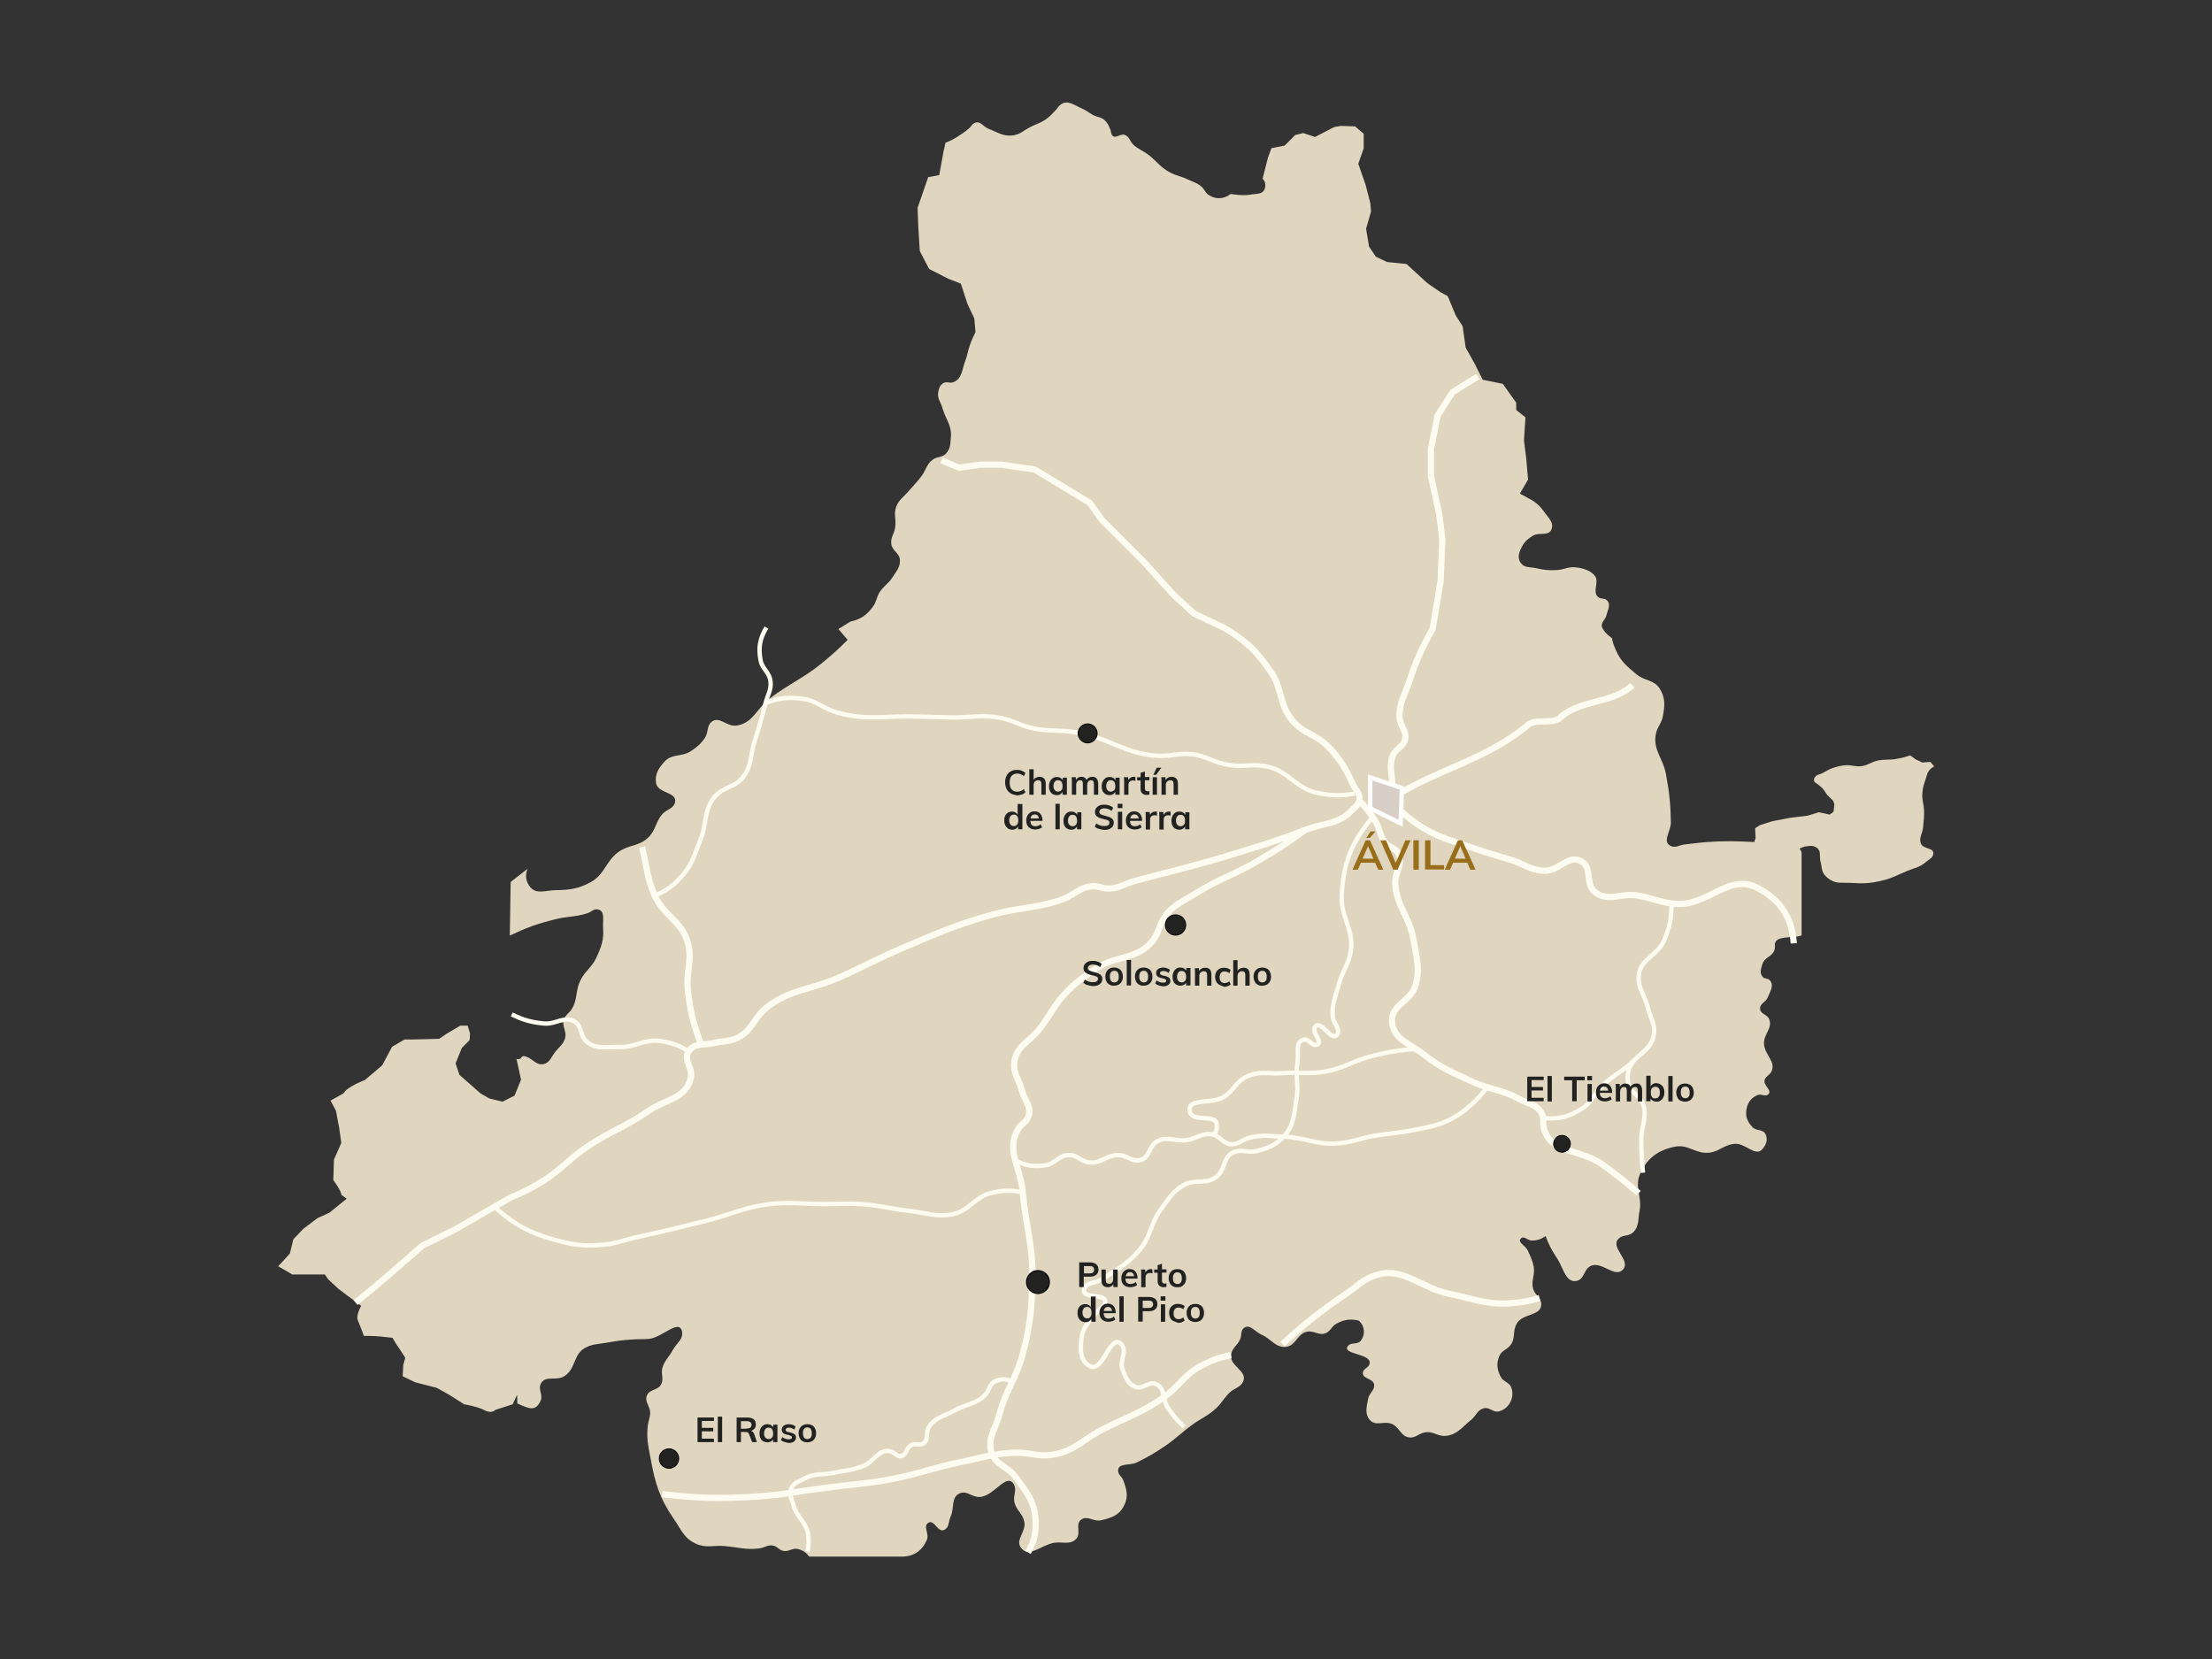 <?xml version="1.0" encoding="utf-8"?>
<!-- Generator: Adobe Illustrator 26.0.1, SVG Export Plug-In . SVG Version: 6.00 Build 0)  -->
<svg version="1.1" id="Capa_1" xmlns="http://www.w3.org/2000/svg" xmlns:xlink="http://www.w3.org/1999/xlink" x="0px" y="0px"
	 viewBox="0 0 1024 768" style="enable-background:new 0 0 1024 768;" xml:space="preserve">
<rect x="0" y="0" width="1024" height="768" fill="#333333" stroke="none"/>
<style type="text/css">
	.st0{fill:#E0D6BF;}
	.st1{fill:none;stroke:#FEFBF0;stroke-width:2.888;stroke-miterlimit:3.864;}
	.st2{fill:none;stroke:#FEFBF0;stroke-width:2.022;stroke-miterlimit:3.864;}
	.st3{fill:#D6CEC7;}
	.st4{fill:none;stroke:#FFFFFF;stroke-width:2.022;stroke-miterlimit:3.864;}
	.st5{fill:#CBB286;}
	.st6{fill:#222221;}
	.st7{fill:#222221;stroke:#010200;stroke-width:0.448;stroke-miterlimit:3.864;}
	.st8{fill:#222221;stroke:#010200;stroke-width:0.418;stroke-miterlimit:3.864;}
	.st9{fill:#222221;stroke:#010200;stroke-width:0.511;stroke-miterlimit:3.864;}
	.st10{fill:#222221;stroke:#010200;stroke-width:0.426;stroke-miterlimit:3.864;}
	.st11{fill:#222221;stroke:#010200;stroke-width:0.377;stroke-miterlimit:3.864;}
	.st12{fill:#996E1A;}
</style>
<path class="st0" d="M746.2,295.4c0.3,1.8,0.9,3.4,1.8,5.5c2.3,5.3,5.1,7.5,9.5,11.2c3.8,3.2,8.3,2.5,10.9,6.8
	c2.6,4.2,2.3,7.8,1.4,12.6c-0.6,3.5-2.7,5-3.3,8.5c-1.3,7.3,3.4,11,4.7,18.3c1.6,8.5,2.1,13.5,2.3,22.2c0.1,4.3-4.1,8.9-0.3,11
	c2.3,1.3,4.1-0.3,6.8-0.6c4.1-0.4,6.3-0.8,10.4-1.1c8.4-0.6,13.2-0.4,21.7,0l0.6-1.9l-0.2-4.5l2.2-1.4l5.6-1.8l8.3-1.6l8.2-1
	l5.2-1.6l5,1.1l1.8-1.3l0.4-3.5l-0.6-1.6l-2.8-2.8l-2-2.9l-2.1-1.8l-1.8-1.3l-0.2-1.1c0.2-0.6,0.4-1,0.8-1.4
	c0.8-0.9,1.7-0.8,2.7-1.3c2.2-1,3.3-2,5.6-2.7c1.9-0.6,3-0.9,5-1.1c3.3-0.4,5.2,0.9,8.4,0.3c2.7-0.5,3.9-1.7,6.6-2.4
	c3.7-0.9,6-0.2,9.7-1c2.3-0.4,3.6-0.8,5.8-1.5l2.5,1.8l3.1,1.5l3.7-0.3l1.8,2.1c-0.9,0.5-1.4,0.8-2,1.5c-1.4,1.5-1.4,2.9-2.1,4.8
	c-0.8,2.5-1.3,3.9-1.4,6.5c-0.2,3,0.7,4.6,0.8,7.6c0.1,3.2-0.2,5-0.5,8.1c-0.3,2.8-1.9,4.5-1,7.1c1,2.8,6.1,1.9,5.8,4.8
	c-0.2,2-2,2.6-3.5,3.9c-2.9,2.5-5.4,2.7-8.9,4.2c-4.3,1.8-6.6,3.2-11.1,4.3c-5.7,1.4-9.2,1.5-15,1.1c-3.6-0.2-6.2,0.5-9.2-1.4
	c-1.2-0.8-1.9-1.3-2.8-2.5c-1.4-1.9-1.1-3.6-1.7-5.9c-0.7-2.5,0.4-4.9-1.7-6.4c-1.1-0.8-2-1-3.4-0.9l-2.4,0.3l-2.2,0.9l0.9,1.7v0.6
	l0,37.9c-2.9,1.4-10,0.1-11.9,2.8c-0.9,1.3-0.1,2.6-0.7,4.1c-1.1,3.1-4.6,3.2-5.5,6.3c-0.7,2.2-1.4,4.1,0,5.9
	c0.9,1.2,2.4,0.6,3.4,1.7c2.1,2.3,0.2,5.1-1,8c-0.9,2.3-3.7,2.7-3.5,5.2c0.1,2.5,3.3,2.5,4.2,4.8c1.7,4.1-2.4,6.7-2.4,11.1
	c0,5.3,5.8,8.4,3.4,13.2c-0.8,1.7-2.5,2-3.1,3.8c-0.8,2.6,3.7,4.8,1.7,6.7c-1.4,1.3-3.1-0.4-4.9,0.3c-3,1.2-4.6,3.4-5.2,6.6
	c-0.6,3.3,0.4,5.8,2.8,8.3c1.8,1.9,4.8,0.8,6,3.2c1.2,2.5,0.4,4.8-1.4,6.9c-3.2,3.9-7.8-2.8-12.9-2.4c-4.9,0.4-7,3.6-11.8,4.1
	c-6.1,0.7-9.5-3.9-15.6-2.8c-7.9,1.5-13,5.2-16.3,12.5c-2.8,6.2,1,10.7-0.3,17.3c-0.8,4-0.1,7.2-3.1,10c-2.1,1.9-4.7,0.8-6.7,2.9
	c-3.8,4.1,5.8,9.9,2.2,14.1c-3.9,4.5-10-4.3-15.3-1.4c-3,1.7-2.6,5.8-6,6.7c-5.3,1.3-6.3-5.9-9.3-10.4c-2.5-3.8-3.7-6.1-5.3-10.3
	c-2.1,1.5-3.7,2-6.2,2.1c-2.1,0.1-3.7-2.4-5.2-1c-1.8,1.7,2,3.3,3.1,5.5c1.3,2.8,2.2,4.5,2.8,7.6c0.7,3.9-1.3,6.3-0.3,10.1
	c0.8,3.1,3.7,4.1,3.8,7.2c0.1,5.7-8.6,4.1-11.4,9.1c-1.9,3.3-0.5,6.2-2.5,9.4c-1.6,2.6-4.3,2.7-5.5,5.5c-1.5,3.5-1.1,6.4,0.7,9.8
	c1.3,2.3,3.9,2.3,4.8,4.8c1.8,4.6-1.1,10.1-5.9,11.1c-2.6,0.5-4-2-6.6-1.5c-3.2,0.6-3.7,3.6-6.3,5.6c-4.1,3.3-6.2,6.6-11.4,7.2
	c-3.6,0.4-5.5-2-9.1-1.7c-3.3,0.2-4.8,2.9-8,2.4c-3.9-0.5-4.3-4.6-7.9-6.2c-3.7-1.6-7.4,1.2-10.1-1.7c-2.6-2.8-1.7-6-1-9.8
	c0.5-2.9,3.3-4.1,2.8-6.9c-0.6-2.8-5.4-2.4-5.2-5.3c0.2-2,2.6-2.2,3.1-4.1c1.4-4.9-13.1-4.3-10-8.3c1.5-1.9,4.3-0.5,5.9-2.4
	c2.3-2.9,1.9-7.1-1-9.4c-3.9-0.8-6.6-0.5-10.1,1.4c-2.4,1.2-2.7,3.5-5.2,4.5c-3.1,1.2-5.3-1.4-8.6-0.7c-4.6,1-5.1,6.6-9.8,7
	c-4.8,0.4-6.7-3.7-11.1-5.6c-3.2-1.4-5.6-5.3-8.3-3.1c-1.6,1.3-0.9,3.2-1.7,5.2c-1.3,2.9-3.6,3.9-4.2,7c-1,5.3,7.8,7.6,5.6,12.5
	c-1.3,2.9-4,3-6.3,5.2c-2.7,2.6-3.5,4.7-6.2,7.2c-3.8,3.6-6.9,4.6-11.1,7.7c-5,3.6-7.3,6.2-12.4,9.7c-4.9,3.3-7.9,5.1-13.2,7.7
	c-3.3,1.6-8.7,0.1-8.7,3.8c0,2,1.7,2.6,2.4,4.5c1.6,4.3,2.5,7.7,0.3,11.8c-2.2,4.4-5.9,5.6-10.7,6.7c-3.5,0.7-6.2-2.4-9.1-0.3
	c-2.9,2.1,0.2,6.4-2.4,9c-2.9,2.8-6.2,1.1-10.1,1.7c-6,1-11.6,7.2-15.3,2.4c-2.9-3.8,2.4-7.4,1.5-12.1c-0.8-3.9-3.7-5.2-4.6-9.1
	c-0.7-3.1,1.3-5.5-0.3-8.3c-3.4-5.7-9.3,5.9-16,5.9c-3.6,0-5.7-3.1-9-1.7c-4.1,1.8-2.4,6.6-4.2,10.7c-1.1,2.5-0.6,5.2-3.1,6.3
	c-2.9,1.2-4.5-5-7.2-3.4c-2.7,1.6,0.5,5.1-0.7,7.9c-2.1,4.9-5.8,7.6-11.1,7.8h-43.4c-1.4-1.9-2.8-2.9-5.2-3.5
	c-2.6-0.7-4.3,1.5-7,0.8c-1.9-0.5-2.5-2-4.5-2.4c-2.5-0.5-3.9,1-6.4,1.3c-6.3,0.8-10-0.6-16.3-1.1c-5.1-0.4-8.4,1.1-13.1-1.1
	c-5.5-2.5-6.8-6.6-10.2-11.5c-6.6-9.6-8.6-16.4-10.7-27.8c-1.1-6-2-9.5-1.3-15.5c0.3-2.2,1-3.4,1.1-5.6c0.1-3.2-2.6-5-1.6-8
	c1.1-3.2,5.2-2.4,6.7-5.4c1.3-2.6-0.2-4.6,0.5-7.4c1-3.6,3-5,4.8-8.3c1.8-3.4,5.1-5.1,4.3-8.8c-1.3-5.9-9.2,2.9-15.2,3.5
	c-3.1,0.3-4.9,0-8,0.3c-4.6,0.3-7.3,0.7-11.8,1.5c-3.9,0.7-6.4,0.5-9.9,2.4c-5.5,3.1-4.2,9.8-9.6,13.1c-3.7,2.3-8.5-0.5-10.7,3.2
	c-1.7,2.8,1.1,5.4-0.3,8.3c-2.4,5.1-5.5,3.4-10.7,1.1l-0.1-4l-2.1,4.4l-8,2.6c0,0-1.7,1.9-4.9,0.2c-3.2-1.8-9.5-2.8-9.5-2.8
	l-5.8-3.7c-2-1.3-7.1-4-7.1-4l-9.8-2.5l-5.8-2.8l0.3-5.2l0.9-3.4l-3.4-5.2c-0.5-0.5-2.5-4-2.5-4c-0.5,0-5.5-0.6-5.5-0.6
	c-3.3-0.3-7.8-0.3-7.8-0.3c0-0.5-2.7-7.1-2.7-7.1c-1.1-2.2,1.5-6.8,1.5-6.8l-5.8-4.3l-4.9-3.7l-4.6-4.3l-1.5-2.2h-15.1
	c-1.7-1.1-6.5-3.8-6.5-3.8l5.4-5.9l1.6-6.6l4.7-4.9l6.5-4.9l5.5-2.5l8-6.5l-2.5-1.8c0.1-1.7-3.7-6.8-3.7-6.8l0.3-9.5l3.4-7.7l-1-7.1
	l-1.5-7.9l-2.5-4.6l6.1-3.4c1.6-3.1,9.8-6.1,9.8-6.1l8-6.8l4.6-8.6l5.8-3.4c2.1,0.1,16-0.3,16-0.3l3.5-2.4l6.3-3.7h3.4l1.1,3.7
	l-0.2,3l-3.6,3.6l-2.9,7.2l1.8,5.3l9.8,8.6l4,2.3l6.1,1.5l5.6-2.8l3-7.4l-2.1-9.6c3,0.7,1.5-2.1,4.4-1.1c3.2,1.1,4.8,4.2,8.1,3.5
	c3.1-0.7,3.6-3.5,5.7-6c1.8-2.1,3.3-3.1,4.2-5.7c1.2-3.4-1.7-5.9-0.4-9.2c0.9-2.1,2.4-2.7,3.6-4.6c2.8-4.6,1.6-8.3,3.9-13.1
	c2.2-4.6,5.4-6.1,7.5-10.7c2.2-4.9,3.5-8.1,3.1-13.5c-0.3-3.6,1.1-8.1-2.4-8.8c-2-0.4-3,1.2-5,1.8c-5.6,1.8-9.2,1.3-14.9,2.8
	c-8.4,2.1-13.1,3.8-20.9,7.5l0.4-24.8l7.8-6.1c-1.2,3.1-0.8,5.9,1.3,8.5c2.9,3.4,6.9,1.5,11.4,1.4c6.7-0.1,10.9-0.6,16.7-3.8
	c6.4-3.6,6.8-9.6,12.7-13.9c4.9-3.5,9.5-2.5,13.8-6.7c3.5-3.4,3.3-7,6.4-10.7c2.1-2.4,5.2-2.5,6-5.6c1.1-4.8-8.1-4.1-8.8-8.9
	c-0.6-4.1,1.1-6.8,3.9-9.9c3.5-3.9,8.1-2,12.4-5c2.8-1.9,4.4-3.2,6.3-6c1.8-2.6,0.7-5.6,3.2-7.5c3.6-2.7,6.9,2.4,11.4,1.8
	c7.8-1.1,9.3-8,15.6-12.7c9-6.8,15.3-9.1,24.1-16.3c4.9-4,7.9-6.8,11.8-10.7l-4.3-5l5.5-3.4c4.8-1.1,7.7-3,10.6-7.1
	c1.6-2.2,1.5-4.1,2.9-6.4c1.9-3.1,4.2-4,6.1-7.1c1.8-2.9,3.6-4.6,3.4-8c-0.2-3.3-3.6-4.1-4-7.4c-0.4-3.1,1.4-4.6,1.8-7.7
	c0.6-3.8-0.9-6.3,0.6-9.8c1.3-3.1,3.3-4.2,5.5-6.8c2.4-2.8,3.9-4.2,6.1-7.1c2.1-2.8,2.2-5.2,4.9-7.4c2.2-1.8,4.6-1,6.5-3.1
	c2.1-2.3,1.9-4.6,2.2-7.7c0.4-5.5-2.5-8.2-4-13.5c-0.7-2.6-2.3-4.1-1.9-6.8c0.3-2,0.7-3.6,2.5-4.6c1.5-0.8,2.7,0.2,4.3-0.3
	c4.3-1.4,4.2-5.9,5.8-10.1c1.1-2.8,1.1-4.6,2.2-7.4c0.8-2.3,1.4-3.6,2.5-5.8l-0.6-6.4l-3.1-6.5l-3.1-9.5l-5.7-2.2l-9-4.6l-4.3-8.3
	l-0.7-11.4l-0.3-8.6l4.9-14.2l5.1-0.9l2-11l0.9-4c2.2-0.9,3.5-1.5,5.5-2.8c2.1-1.3,3.3-2.1,5.2-3.7c1.3-1,1.6-2.4,3.1-2.8
	c2.5-0.8,3.7,1.9,6.1,2.8c4.2,1.6,6.6,3.6,11.1,3.1c3.7-0.4,5.2-2.4,8.5-4c3.2-1.6,5.3-2,8.1-4.3c1.5-1.3,2.2-2.2,3.6-3.6
	c0.9-1,1.2-1.8,2.3-2.5c3.2-2.2,6.2,0.5,9.8,2c2,0.9,3,1.8,4.9,2.9c2.1,1.1,3.8,0.9,5.5,2.5c1.3,1.2,1.8,2.3,2.5,4
	c0.6,1.2,0.2,2.2,1.1,3.1c1.6,1.6,3.7-1.2,5.8-0.3c2.2,0.9,2.2,3,4,4.6c2.2,2,4,2.5,6.5,4.3c4.1,3,5.6,5.9,10.1,8.3
	c3.1,1.7,5.2,1.8,8.3,3.3c2.9,1.4,4.9,1.7,7.1,4c0.8,0.9,1,1.6,1.8,2.5c3.2,2.9,7.7,3,11.1,0.3c0,0,5.7,1,9.2,0.3
	c2.6-0.5,5.5,0,6.5-2.5c0.7-1.8,0.4-3.5-0.9-4.9l2.5-9.8l1.6-4.3l6.1-1.2l4.9-4.9l3.7-0.9l5.5,1.8l8.9-4.6l3-0.5l6.6,0.2l4,3.4v6.8
	l-2.5,7.1l3.4,9.8l2.2,8.6l0.3,3.7l-2.3,8l1.4,8.3l3.1,4.6l5.2,2.5l9,0.9l9.7,8.9l6.1,4.2l3.3,1.8l3.7,8.9l3.2,5l1.4,9.9l4.2,7.5
	l3.7,7.4l9.3,1.9l6.2,8.7v3.4l4.3,3.4l-0.7,10.6l1,8.1l0.9,10.1l-3.8,6.5l5.7,3.1c2.5,1.6,3.8,2.9,5.5,5.3c2,2.8,4.7,5,3.4,8.2
	c-1.4,3.4-5.9,1-8.9,3.1c-1.9,1.3-3.1,2.1-4.3,4.1c-1.7,2.9-2.9,5.8-0.9,8.4c1.7,2.3,4.2,1.7,6.9,2.3c3.8,0.9,6,1.1,9.8,0.9
	c3.2-0.2,4.9-1.5,8.1-1.3c1.5,0.1,2.3,0.2,3.7,0.6c2.3,0.7,3.8,1.3,5.5,3.1c2.7,3-1.4,7.8,1.9,10.2c1.3,1,2.9,0.2,4,1.5
	c1.8,1.9,0.3,4.2-0.3,6.8c-0.5,2.1-2.4,3-2.2,5.2C742.5,293,746.2,295.4,746.2,295.4z"/>
<path class="st1" d="M569.9,627.3c-5.8,1.2-9.1,2.4-14.3,5.2c-7.6,4.1-9.8,9.4-16.8,14.3c-10.1,7.2-17.1,9.2-28.2,14.8
	c-9.2,4.7-13.5,10.4-23.7,11.9c-6.5,0.9-10.2-1.2-16.8-1c-10.2,0.3-15.7,2.4-25.7,4.4c-12.6,2.6-19.4,5.5-32.1,7.9
	c-11.9,2.2-18.7,2.4-30.6,4c-11.8,1.5-18.3,3.1-30.1,3.9c-17.5,1.2-27.5,1-45-1"/>
<path class="st1" d="M712.7,600.9c-5.8,1.7-9.3,2.2-15.3,2.5c-10.3,0.4-16-2.4-26.2-4.4c-13.8-2.7-21.9-13.2-35.1-8.4
	c-5.4,1.9-7.6,4.7-12.3,7.9c-12.4,8.4-19.1,13.7-30.1,23.7"/>
<path class="st1" d="M604.5,384c-8.2,6-13,9.1-21.8,14.3c-11,6.6-18.3,8.4-29.2,15.3c-5.3,3.4-9.2,4.6-13.3,9.4
	c-3.7,4.3-3.2,8.5-6.9,12.9c-7.2,8.5-16.4,6.2-25.7,12.4c-5.5,3.6-8.7,5.7-13.3,10.4c-5.8,5.7-7.5,10.2-12.4,16.8
	c-4.8,6.6-11.8,8.7-12.4,16.8c-0.3,5,2.2,7.5,3.5,12.3c1.2,4.8,4.8,7.7,3,12.4c-1,2.6-3,3.1-4.5,5.4c-6.1,9.9,1,18.1,2,29.7
	c1.3,15.5,4.7,24,4.4,39.5c-0.2,13.8-0.9,21.7-4.4,35.1c-3,11.4-7.9,16.8-10.9,28.2c-1.8,6.8-5.8,11.1-3.5,17.8
	c2,5.6,7.3,6.1,10.9,10.9c5.3,7.1,9.2,11.9,9.4,20.8c0.1,5.7-0.7,9.3-3.5,14.3"/>
<path class="st1" d="M644.5,364.2c0.2-5.8-1.9-9.6,0.5-14.8c1.4-3.1,4.5-3.6,5.4-6.9c1.1-4-2.3-6.2-2.5-10.4
	c-0.3-6.6,2.3-10.1,4.4-16.3c3.3-10,5.8-15.5,10.9-24.7l3.7-21.9l0.8-19.4l-1.4-11.6l-3.9-17.9v-12.4l3.1-15.5l6.9-10.8l11.7-7.3"/>
<path class="st1" d="M646.5,368.2c20.1-12.5,43-17.1,61.4-33.1c4.6-2.3,9.2,0,13.7-2.3c9.2-9.2,25.2-6.9,34.1-15.6"/>
<path class="st1" d="M642.1,370.1c6.9,5.4,10.2,9.5,17.8,13.8c7.7,4.4,12.8,5.4,21.2,8.4c7.2,2.6,11.5,3.6,18.8,5.9
	c5.8,1.9,8.7,4.6,14.8,4.9c7,0.4,11.2-7.8,17.3-4.4c5.4,3,1.6,10.5,6.4,14.3c5.9,4.7,11.8,0.4,19.3,1.5c7,1.1,10.7,3.3,17.8,3.9
	c15.1,1.3,24.6-14.3,38-7.4c10.7,5.5,16.1,13.7,16.9,25.7"/>
<path class="st1" d="M629.2,370.6c3.3,3.4,4.9,5.5,7.4,9.4c2.5,4,2,7.5,5.4,10.9c1.7,1.6,3.5,1.6,4.9,3.5c3.6,4.5-1.4,9-1,14.8
	c0.7,10.5,6.7,15.3,8.4,25.7c1.4,8.2,3.2,13.3,1,21.2c-2.1,7.5-11.4,9-10.9,16.8c0.6,8.3,8.3,10.2,14.8,15.3
	c8.1,6.4,13.8,8.6,23.2,12.9c7.7,3.4,12.9,3.3,20.3,7.4c4.7,2.6,9.6,2.8,11.4,7.9c0.7,2,0,3.4,0.5,5.4c2.6,12.3,17,9.9,27.2,17.3
	c6.8,4.9,10.5,7.9,16.8,13.3"/>
<path class="st1" d="M164.6,603l9.4-7.7l10.8-9.3l10.8-9.4l15.5-7.7l25.2-14.5c5.6-2.3,8.6-3.8,13.8-6.9c9-5.3,12.6-10.4,21.2-16.3
	c10.7-7.3,18-9.4,28.7-16.8c8-5.5,17.5-5.8,19.8-15.3c1.1-4.7-3.6-8.3-1-12.4c2.7-4.1,7.1-2.7,11.9-3.9c3.8-1,6.2-0.5,9.9-2
	c7.6-3.1,8.3-10,14.8-14.8c11-8.2,20-7.8,32.6-13.3c11.7-5.1,17.9-8.8,29.7-13.8c15.7-6.7,24.6-10.7,41-15.3
	c12.3-3.5,20-2.9,32.1-6.9c6.5-2.1,9.5-6.8,16.3-6.4c2.1,0.1,3.3,0.9,5.4,1c5.2,0.3,7.8-2.1,12.9-3.5c17-4.6,26.7-6.7,43.5-11.8
	c14-4.3,21.9-6.6,35.6-11.9c8.4-3.2,15.1-2.4,21.2-8.9c1.5-1.6,2.9-2.3,3.5-4.4c0.9-3.2-1.6-4.9-3-7.9c-3.2-7.1-5.6-11.1-10.9-16.8
	c-5.7-6.2-12-6.3-17.3-12.9c-5.8-7.2-4.3-14-9.4-21.7c-6.5-9.8-11.7-14.8-21.8-20.8l-14.1-6.7l-9.3-8.5l-14-15.5l-19.4-19.4
	l-5.5-7.8l-14-8.5l-11.6-7l-15.5-2.2h-9.3l-10.2,1.4l-8-3.4"/>
<path class="st1" d="M297.2,392.1c2.3,8.8,2.2,14.2,5.9,22.5c4.3,9.5,12.5,11.8,15.3,21.7c2.3,8.2-0.9,13.3,0,21.8
	c1.1,9.8,2.4,15.4,5.9,24.7"/>
<path class="st2" d="M354.8,290.5c-3.1,5.2-3.8,9.3-2.7,15.2c0.8,4.1,4.2,5.6,4.6,9.8c0.4,4-1.3,6.1-2.3,10
	c-1.8,7.4-3.2,11.5-5.4,18.8c-1.7,5.8-1.1,9.9-4.6,14.9c-3.8,5.6-9.9,4.8-14,10.2c-4.7,6.2-3.1,11.8-6,19c-2.7,6.6-3.5,10.9-8,16.3
	c-4.2,5-7.4,7.4-13.4,10 M627.1,367.4c-6.7,1.1-10.8,1-17.5-0.4c-9.8-2.1-12.9-9.8-22.7-12.1c-6.9-1.6-11.2,0.4-18.2-0.8
	c-7-1.1-10.4-4.3-17.5-5c-5.6-0.5-8.8,1-14.4,0.8c-15.7-0.5-23.2-8.4-38.7-10.9c-8.1-1.3-13-0.2-21-2.1c-5.3-1.3-7.9-3.3-13.2-4.4
	c-8.9-1.9-14.2-0.2-23.2-0.4c-6.2-0.1-9.7-0.2-15.9-0.4c-14.6-0.5-23.4,2.1-37.4-1.9c-6.4-1.8-9.3-5.5-15.9-6.3
	c-6.6-0.9-10.8-0.4-17.1,1.9 M318.9,486.8c-4.4-2.8-7.4-3.9-12.6-4.8c-7.8-1.3-12.2,3-20.1,2.7c-5.7-0.2-9.9,1.2-14.4-2.3
	c-3.4-2.6-2.1-7.1-5.7-9.4c-4.8-3-8.8,1.4-14.4,0.8c-6-0.6-9.4-1.6-14.8-4.2 M473.6,552c-5.6-1.1-9-1.1-14.5,0.2
	c-7.8,1.7-10.1,8.1-17.8,9.8c-7.9,1.7-12.7-0.7-20.7-1.5c-8.5-0.9-13.2-2.5-21.7-3.1c-6.8-0.4-10.6,0-17.5,0c-9.7,0-15.3-1.1-25,0
	c-11.7,1.4-17.9,4.8-29.3,7.7c-12.4,3.1-19.4,4.8-31.8,7.5c-7,1.6-10.9,3.4-18.1,3.8c-8.4,0.5-13.2-0.4-21.3-2.7
	c-11.1-3.2-17.3-6.5-26-14.1 M561.8,525.5c1.2-1.6,1.6-2.8,1.5-4.8c-0.1-5.4-11.3-0.8-12.5-6.1c-1.4-6.6,10.3-3.2,15.9-6.9
	c4.6-3,5.6-7.1,10.6-9.4c5.7-2.6,9.7-1.1,15.9-1.5c8-0.6,12.6,0.6,20.5-0.8c8.6-1.5,12.8-5,21.3-7.1c8.1-2,12.8-2.8,21.1-3.4
	 M688.1,503.6c-2.4,3.4-4,5.1-7.1,7.9c-3.3,2.9-5.3,4.4-9.2,6.5c-6.4,3.4-10.8,3.7-17.8,5.2c-7.1,1.5-11.3,1.4-18.4,2.7
	c-6.4,1.2-9.8,2.9-16.3,3.4c-9.8,0.8-15.3-2.8-25.1-3.1c-6.1-0.2-9.6-1-15.5,0.4c-3.5,0.8-5.1,3.2-8.6,3.1c-4-0.1-5.2-4-9.2-4.6
	c-4.6-0.7-7.1,2.1-11.7,2.7c-5.1,0.7-8.6-1.9-13.2,0.4c-4.2,2-3.6,7.6-8,8.8c-3.9,1.1-6.1-2.2-10.2-2.3c-5.5-0.1-8.2,4.1-13.6,3.4
	c-3.8-0.4-5.4-3.4-9.2-3.4c-4.8-0.1-6.6,4.2-11.3,4.8c-5.2,0.7-8.5,0.2-13.2-2.1 M760.6,542.9c-0.6-6-0.8-9.5-0.8-15.5
	c0-6.4,2.9-10.3,0.8-16.3c-1.5-4.4-6.2-5.2-6.9-9.8c-0.6-4.1,0.1-7.1,2.7-10.3 M773.8,418.2c0,6.8-0.8,10.8-3.4,17.1
	c-3,7.1-10.7,8.3-11.7,15.9c-0.8,6.2,2.8,9.4,4.2,15.5c1.2,4.8,3.6,7.6,2.7,12.5c-1.1,5.7-5.1,7.6-9.2,11.7c-4.9,5-9,6.3-14,11.1
	c-4.3,4.1-5.2,8.1-10.2,11.3c-6.2,3.9-11,5-18.2,4.2 M548.2,660.5c-3.4-3.1-5.1-5.2-7.7-9c-2.5-3.9-1-8.7-5.2-10.7
	c-3.5-1.7-6.4,2.8-10,1.1c-3.4-1.6-4.2-4.4-5.6-7.9c-1.7-4.3,2.5-8.6-0.8-11.9c-4.9-4.9-8.4,13.7-14.4,10.3
	c-4.7-2.6-4.5-7.9-3.8-13.2c0.7-5.1,3.6-7.4,6.7-11.5c1.5-2,3.8-2.4,4.2-4.8c0.7-4.4-10.4-1.4-9.8-5.7c0.5-3.7,5.1-2.9,8.3-5
	c7.2-4.7,11.9-7,17.5-13.6c5.3-6.4,5-12.3,10-19c3.5-4.7,5.2-7.9,10.2-10.9c5.2-3.1,10.3-0.2,15.2-3.8c4.3-3.2,2.9-8.9,7.7-11.3
	c3.9-2,7,0.4,11.3-0.8c5.2-1.4,8.4-2.6,12.1-6.5c5.1-5.3,4.9-10.6,6.1-17.8c1.1-6.3-0.7-10,0.4-16.3c0.8-4.4-1.3-10.2,3.1-10.9
	c2.5-0.4,3.7,3.3,6,2.3c3-1.4-3-6-0.8-8.4c2.8-3.1,7.5,7.2,10,3.8c2-2.6-1.6-5-1.9-8.3c-0.5-5.8,1.2-9.1,2.7-14.8
	c1.6-6.2,4.6-9.2,5.6-15.5c1.6-10.3-4.8-15.9-4.2-26.3c0.9-14.9,4.6-24.2,14.2-35.7 M373.8,718.3c0.6-2.8,0.7-4.5,0.4-7.3
	c-0.6-6.2-5.4-8.4-6.9-14.4c-0.7-2.8-2.2-4.6-1.1-7.3c1.1-2.8,3.5-3.4,6.1-4.8c4.8-2.6,8.3-1.6,13.6-2.7c5.3-1.1,8.5-1.1,13.6-3.1
	c5.2-2,7-7.9,12.5-6.9c2.1,0.4,2.9,2.5,5,2.3c2.8-0.3,2.4-4,5-5.2c2-0.9,3.8,0.5,5.6-0.8c2.4-1.7,0.8-4.7,2.3-7.3
	c2.9-4.8,7.2-5.1,12.1-7.9c5.2-3,9.5-2.7,13.8-6.9c2.3-2.2,2-5.1,4.8-6.5c2.7-1.3,5-1.3,7.7,0"/>
<polygon class="st3" points="634.3,359.9 649,364.8 648.4,381.1 634.3,374.2 "/>
<polygon class="st4" points="634.3,359.9 649,364.8 648.4,381.1 634.3,374.2 "/>
<path class="st5" d="M813.2,385.8C812.8,388.5,813.6,383.1,813.2,385.8"/>
<g>
	<path class="st6" d="M499.6,584.4h5c1.2,0,2.2,0.3,2.9,0.9c0.7,0.6,1,1.4,1,2.4c0,1-0.3,1.8-1,2.4c-0.7,0.6-1.6,0.9-2.9,0.9h-2.9
		v4.8h-2.1V584.4z M504.3,589.5c0.7,0,1.3-0.1,1.6-0.4c0.4-0.3,0.6-0.7,0.6-1.3c0-0.6-0.2-1-0.5-1.3c-0.4-0.3-0.9-0.4-1.6-0.4h-2.6
		v3.4H504.3z"/>
	<path class="st6" d="M517.4,587.7v8.1h-2v-1.3c-0.3,0.4-0.6,0.8-1,1s-0.9,0.4-1.5,0.4c-2,0-3-1.1-3-3.3v-4.9h2v4.9
		c0,0.6,0.1,1,0.4,1.3s0.6,0.4,1.1,0.4c0.6,0,1.1-0.2,1.4-0.6c0.4-0.4,0.5-0.9,0.5-1.5v-4.5H517.4z"/>
	<path class="st6" d="M526.6,591.9h-5.6c0,0.9,0.3,1.5,0.6,1.9c0.4,0.4,1,0.6,1.7,0.6c0.9,0,1.7-0.3,2.5-0.9l0.6,1.4
		c-0.4,0.3-0.9,0.6-1.4,0.7c-0.6,0.2-1.1,0.3-1.7,0.3c-1.3,0-2.4-0.4-3.1-1.1c-0.8-0.7-1.1-1.8-1.1-3.1c0-0.8,0.2-1.6,0.5-2.2
		c0.3-0.6,0.8-1.1,1.4-1.5c0.6-0.4,1.3-0.5,2-0.5c1.1,0,2,0.4,2.6,1.1c0.6,0.7,1,1.7,1,3V591.9z M521.8,589.4
		c-0.3,0.3-0.6,0.8-0.6,1.4h3.8c-0.1-0.6-0.2-1.1-0.6-1.4c-0.3-0.3-0.7-0.5-1.3-0.5S522.1,589.1,521.8,589.4z"/>
	<path class="st6" d="M533.5,587.7l0,1.8c-0.3-0.1-0.7-0.2-1.1-0.2c-0.7,0-1.2,0.2-1.6,0.6c-0.4,0.4-0.5,0.9-0.5,1.6v4.4h-2V590
		c0-0.9,0-1.6-0.1-2.3h1.9l0.2,1.4c0.2-0.5,0.5-0.9,1-1.2c0.4-0.3,0.9-0.4,1.5-0.4C533,587.5,533.3,587.6,533.5,587.7z"/>
	<path class="st6" d="M537.9,589.2v3.6c0,1,0.4,1.4,1.3,1.4c0.2,0,0.5,0,0.8-0.1v1.6c-0.4,0.1-0.8,0.2-1.3,0.2
		c-0.9,0-1.6-0.3-2.1-0.8c-0.5-0.5-0.7-1.3-0.7-2.2v-3.7h-1.6v-1.5h1.6v-2l2-0.7v2.6h2.1v1.5H537.9z"/>
	<path class="st6" d="M542.9,595.4c-0.6-0.3-1.1-0.8-1.4-1.5c-0.3-0.6-0.5-1.4-0.5-2.2s0.2-1.6,0.5-2.2c0.3-0.6,0.8-1.1,1.4-1.5
		c0.6-0.3,1.4-0.5,2.2-0.5c0.8,0,1.5,0.2,2.1,0.5c0.6,0.3,1.1,0.8,1.4,1.5c0.3,0.6,0.5,1.4,0.5,2.2s-0.2,1.6-0.5,2.2
		c-0.3,0.6-0.8,1.1-1.4,1.5s-1.3,0.5-2.1,0.5C544.3,596,543.6,595.8,542.9,595.4z M546.6,593.7c0.4-0.4,0.5-1.1,0.5-2
		c0-0.9-0.2-1.5-0.5-2c-0.4-0.5-0.9-0.7-1.5-0.7c-0.7,0-1.2,0.2-1.6,0.7c-0.4,0.5-0.5,1.1-0.5,2c0,0.9,0.2,1.5,0.5,2
		c0.4,0.4,0.9,0.7,1.5,0.7C545.8,594.4,546.3,594.2,546.6,593.7z"/>
	<path class="st6" d="M507.2,600.1v11.8h-2v-1.3c-0.2,0.4-0.6,0.8-1.1,1.1c-0.5,0.3-1,0.4-1.6,0.4c-0.7,0-1.3-0.2-1.9-0.5
		c-0.5-0.4-1-0.9-1.3-1.5c-0.3-0.6-0.5-1.4-0.5-2.2c0-0.8,0.1-1.6,0.4-2.2c0.3-0.6,0.7-1.1,1.3-1.5c0.5-0.3,1.2-0.5,1.9-0.5
		c0.6,0,1.1,0.1,1.5,0.4c0.5,0.2,0.8,0.6,1.1,1v-4.9H507.2z M504.7,609.7c0.4-0.5,0.6-1.1,0.6-2c0-0.8-0.2-1.5-0.5-2
		c-0.4-0.5-0.9-0.7-1.5-0.7c-0.7,0-1.2,0.2-1.6,0.7c-0.4,0.5-0.6,1.1-0.6,1.9c0,0.8,0.2,1.5,0.6,2c0.4,0.5,0.9,0.7,1.5,0.7
		C503.8,610.4,504.3,610.2,504.7,609.7z"/>
	<path class="st6" d="M516.5,607.9h-5.6c0,0.9,0.3,1.5,0.6,1.9c0.4,0.4,1,0.6,1.7,0.6c0.9,0,1.7-0.3,2.5-0.9l0.6,1.4
		c-0.4,0.3-0.9,0.6-1.4,0.7c-0.6,0.2-1.1,0.3-1.7,0.3c-1.3,0-2.4-0.4-3.1-1.1c-0.8-0.7-1.1-1.8-1.1-3.1c0-0.8,0.2-1.6,0.5-2.2
		c0.3-0.6,0.8-1.1,1.4-1.5c0.6-0.4,1.3-0.5,2-0.5c1.1,0,2,0.4,2.6,1.1c0.6,0.7,1,1.7,1,3V607.9z M511.6,605.5
		c-0.3,0.3-0.6,0.8-0.6,1.4h3.8c-0.1-0.6-0.2-1.1-0.6-1.4c-0.3-0.3-0.7-0.5-1.3-0.5C512.4,605,511.9,605.2,511.6,605.5z"/>
	<path class="st6" d="M518.2,600.1h2v11.8h-2V600.1z"/>
	<path class="st6" d="M526.9,600.4h5c1.2,0,2.2,0.3,2.9,0.9c0.7,0.6,1,1.4,1,2.4c0,1-0.3,1.8-1,2.4c-0.7,0.6-1.6,0.9-2.9,0.9H529
		v4.8h-2.1V600.4z M531.6,605.5c0.7,0,1.3-0.1,1.6-0.4c0.4-0.3,0.6-0.7,0.6-1.3c0-0.6-0.2-1-0.5-1.3c-0.4-0.3-0.9-0.4-1.6-0.4H529
		v3.4H531.6z"/>
	<path class="st6" d="M539.5,600.1v2h-2.2v-2H539.5z M537.4,603.8h2v8.1h-2V603.8z"/>
	<path class="st6" d="M543.1,611.5c-0.6-0.3-1.1-0.8-1.4-1.5c-0.3-0.6-0.5-1.4-0.5-2.2c0-0.8,0.2-1.6,0.5-2.2
		c0.3-0.6,0.8-1.1,1.5-1.5c0.6-0.4,1.4-0.5,2.2-0.5c0.6,0,1.1,0.1,1.7,0.3c0.5,0.2,1,0.4,1.3,0.8l-0.6,1.4c-0.3-0.3-0.7-0.5-1.1-0.6
		c-0.4-0.1-0.8-0.2-1.1-0.2c-0.7,0-1.3,0.2-1.7,0.7c-0.4,0.5-0.6,1.1-0.6,2c0,0.9,0.2,1.5,0.6,2c0.4,0.4,1,0.7,1.7,0.7
		c0.4,0,0.8-0.1,1.1-0.2s0.7-0.4,1.1-0.6l0.6,1.4c-0.3,0.3-0.8,0.6-1.3,0.8c-0.5,0.2-1.1,0.3-1.7,0.3
		C544.4,612,543.7,611.8,543.1,611.5z"/>
	<path class="st6" d="M551.2,611.5c-0.6-0.3-1.1-0.8-1.4-1.5c-0.3-0.6-0.5-1.4-0.5-2.2s0.2-1.6,0.5-2.2c0.3-0.6,0.8-1.1,1.4-1.5
		c0.6-0.3,1.4-0.5,2.2-0.5c0.8,0,1.5,0.2,2.1,0.5c0.6,0.3,1.1,0.8,1.4,1.5c0.3,0.6,0.5,1.4,0.5,2.2s-0.2,1.6-0.5,2.2
		c-0.3,0.6-0.8,1.1-1.4,1.5c-0.6,0.3-1.3,0.5-2.1,0.5C552.5,612,551.8,611.8,551.2,611.5z M554.9,609.7c0.4-0.4,0.5-1.1,0.5-2
		c0-0.9-0.2-1.5-0.5-2c-0.4-0.5-0.9-0.7-1.5-0.7c-0.7,0-1.2,0.2-1.6,0.7c-0.4,0.5-0.5,1.1-0.5,2c0,0.9,0.2,1.5,0.5,2
		c0.4,0.4,0.9,0.7,1.5,0.7C554,610.4,554.5,610.2,554.9,609.7z"/>
</g>
<circle class="st7" cx="544.2" cy="428.2" r="4.7"/>
<circle class="st8" cx="503.5" cy="339.5" r="4.4"/>
<circle class="st9" cx="480.5" cy="593.5" r="5.3"/>
<circle class="st10" cx="309.7" cy="675.2" r="4.5"/>
<circle class="st11" cx="723.1" cy="529.5" r="3.9"/>
<g>
	<path class="st6" d="M467.9,367.3c-0.8-0.5-1.5-1.2-1.9-2c-0.4-0.9-0.7-1.9-0.7-3.1c0-1.2,0.2-2.2,0.7-3.1c0.4-0.9,1.1-1.6,1.9-2
		c0.8-0.5,1.8-0.7,2.9-0.7c0.8,0,1.5,0.1,2.2,0.4s1.2,0.6,1.7,1l-0.7,1.5c-0.5-0.4-1-0.7-1.5-0.9c-0.5-0.2-1.1-0.3-1.6-0.3
		c-1.1,0-2,0.4-2.6,1.1c-0.6,0.7-0.9,1.7-0.9,3.1c0,1.3,0.3,2.4,0.9,3.1c0.6,0.7,1.5,1.1,2.6,1.1c0.6,0,1.1-0.1,1.6-0.3
		c0.5-0.2,1-0.5,1.5-0.9l0.7,1.5c-0.4,0.4-1,0.8-1.7,1c-0.7,0.2-1.4,0.4-2.2,0.4C469.7,368,468.8,367.8,467.9,367.3z"/>
	<path class="st6" d="M484.1,362.9v5h-2V363c0-0.6-0.1-1.1-0.4-1.4c-0.2-0.3-0.6-0.4-1.1-0.4c-0.6,0-1.1,0.2-1.5,0.6
		c-0.4,0.4-0.6,0.9-0.6,1.5v4.6h-2v-11.8h2v4.9c0.3-0.4,0.6-0.8,1.1-1c0.5-0.2,1-0.4,1.5-0.4C483.1,359.6,484.1,360.7,484.1,362.9z"
		/>
	<path class="st6" d="M493.9,359.8v8.1h-2v-1.3c-0.2,0.4-0.6,0.8-1.1,1.1c-0.5,0.3-1,0.4-1.6,0.4c-0.7,0-1.3-0.2-1.9-0.5
		c-0.5-0.3-1-0.8-1.3-1.5c-0.3-0.6-0.4-1.4-0.4-2.2c0-0.8,0.2-1.6,0.5-2.2s0.7-1.1,1.3-1.5c0.5-0.4,1.2-0.5,1.9-0.5
		c0.6,0,1.1,0.1,1.6,0.4c0.5,0.3,0.8,0.6,1.1,1.1v-1.2H493.9z M491.4,365.8c0.4-0.5,0.5-1.1,0.5-1.9c0-0.9-0.2-1.5-0.5-2
		c-0.4-0.5-0.9-0.7-1.6-0.7c-0.7,0-1.2,0.2-1.5,0.7c-0.4,0.5-0.6,1.1-0.6,2c0,0.8,0.2,1.5,0.6,1.9c0.4,0.4,0.9,0.7,1.6,0.7
		C490.5,366.4,491.1,366.2,491.4,365.8z"/>
	<path class="st6" d="M507.7,360.4c0.4,0.6,0.7,1.4,0.7,2.5v5h-2V363c0-0.6-0.1-1.1-0.3-1.4c-0.2-0.3-0.6-0.4-1-0.4
		c-0.6,0-1,0.2-1.3,0.6c-0.3,0.4-0.5,0.9-0.5,1.6v4.5h-2V363c0-0.6-0.1-1.1-0.3-1.4s-0.6-0.4-1-0.4c-0.6,0-1,0.2-1.3,0.6
		c-0.3,0.4-0.5,0.9-0.5,1.6v4.5h-2v-5.8c0-0.9,0-1.6-0.1-2.3h1.9l0.1,1.3c0.2-0.5,0.6-0.8,1-1.1c0.4-0.3,1-0.4,1.5-0.4
		c1.2,0,2,0.5,2.4,1.5c0.3-0.5,0.6-0.9,1.1-1.1c0.5-0.3,1-0.4,1.6-0.4C506.6,359.6,507.3,359.9,507.7,360.4z"/>
	<path class="st6" d="M518.3,359.8v8.1h-2v-1.3c-0.2,0.4-0.6,0.8-1.1,1.1c-0.5,0.3-1,0.4-1.6,0.4c-0.7,0-1.3-0.2-1.9-0.5
		c-0.5-0.3-1-0.8-1.3-1.5c-0.3-0.6-0.4-1.4-0.4-2.2c0-0.8,0.2-1.6,0.5-2.2c0.3-0.6,0.7-1.1,1.3-1.5c0.5-0.4,1.2-0.5,1.9-0.5
		c0.6,0,1.1,0.1,1.6,0.4c0.5,0.3,0.8,0.6,1.1,1.1v-1.2H518.3z M515.8,365.8c0.4-0.5,0.5-1.1,0.5-1.9c0-0.9-0.2-1.5-0.5-2
		c-0.4-0.5-0.9-0.7-1.6-0.7c-0.7,0-1.2,0.2-1.5,0.7c-0.4,0.5-0.6,1.1-0.6,2c0,0.8,0.2,1.5,0.6,1.9c0.4,0.4,0.9,0.7,1.6,0.7
		C514.9,366.4,515.4,366.2,515.8,365.8z"/>
	<path class="st6" d="M525.6,359.7l0,1.8c-0.3-0.1-0.7-0.2-1.1-0.2c-0.7,0-1.2,0.2-1.6,0.6c-0.4,0.4-0.5,0.9-0.5,1.6v4.4h-2v-5.8
		c0-0.9,0-1.6-0.1-2.3h1.9l0.2,1.4c0.2-0.5,0.5-0.9,1-1.2c0.4-0.3,0.9-0.4,1.5-0.4C525.1,359.6,525.4,359.6,525.6,359.7z"/>
	<path class="st6" d="M530,361.3v3.6c0,1,0.4,1.4,1.3,1.4c0.2,0,0.5,0,0.8-0.1v1.6c-0.4,0.1-0.8,0.2-1.3,0.2c-0.9,0-1.6-0.3-2.1-0.8
		c-0.5-0.5-0.7-1.3-0.7-2.2v-3.7h-1.6v-1.5h1.6v-2l2-0.7v2.6h2.1v1.5H530z"/>
	<path class="st6" d="M533.6,359.8h2v8.1h-2V359.8z M533.9,358.7l1.6-3.3h2.1l-2.4,3.3H533.9z"/>
	<path class="st6" d="M545.3,362.9v5h-2V363c0-0.6-0.1-1.1-0.4-1.4c-0.2-0.3-0.6-0.4-1.1-0.4c-0.6,0-1.1,0.2-1.5,0.6
		c-0.4,0.4-0.6,0.9-0.6,1.5v4.6h-2v-5.8c0-0.9,0-1.6-0.1-2.3h1.9l0.1,1.3c0.3-0.5,0.7-0.9,1.1-1.1c0.5-0.3,1-0.4,1.6-0.4
		C544.3,359.6,545.3,360.7,545.3,362.9z"/>
	<path class="st6" d="M473.3,372.1v11.8h-2v-1.3c-0.2,0.4-0.6,0.8-1.1,1.1c-0.5,0.3-1,0.4-1.6,0.4c-0.7,0-1.3-0.2-1.9-0.5
		c-0.5-0.4-1-0.9-1.3-1.5c-0.3-0.6-0.5-1.4-0.5-2.2c0-0.8,0.1-1.6,0.4-2.2c0.3-0.6,0.7-1.1,1.3-1.5c0.5-0.3,1.2-0.5,1.9-0.5
		c0.6,0,1.1,0.1,1.5,0.4c0.5,0.2,0.8,0.6,1.1,1v-4.9H473.3z M470.8,381.8c0.4-0.5,0.6-1.1,0.6-2c0-0.8-0.2-1.5-0.5-2
		c-0.4-0.5-0.9-0.7-1.5-0.7c-0.7,0-1.2,0.2-1.6,0.7c-0.4,0.5-0.6,1.1-0.6,1.9c0,0.8,0.2,1.5,0.6,2c0.4,0.5,0.9,0.7,1.5,0.7
		C469.9,382.5,470.4,382.2,470.8,381.8z"/>
	<path class="st6" d="M482.6,380H477c0,0.9,0.3,1.5,0.6,1.9c0.4,0.4,1,0.6,1.7,0.6c0.9,0,1.7-0.3,2.5-0.9l0.6,1.4
		c-0.4,0.3-0.9,0.6-1.4,0.7c-0.6,0.2-1.1,0.3-1.7,0.3c-1.3,0-2.4-0.4-3.1-1.1c-0.8-0.7-1.1-1.8-1.1-3.1c0-0.8,0.2-1.6,0.5-2.2
		c0.3-0.6,0.8-1.1,1.4-1.5c0.6-0.4,1.3-0.5,2-0.5c1.1,0,2,0.4,2.6,1.1c0.6,0.7,1,1.7,1,3V380z M477.7,377.5
		c-0.3,0.3-0.6,0.8-0.6,1.4h3.8c-0.1-0.6-0.2-1.1-0.6-1.4c-0.3-0.3-0.7-0.5-1.3-0.5C478.5,377.1,478,377.2,477.7,377.5z"/>
	<path class="st6" d="M488.6,372.1h2v11.8h-2V372.1z"/>
	<path class="st6" d="M500.6,375.8v8.1h-2v-1.3c-0.2,0.4-0.6,0.8-1.1,1.1c-0.5,0.3-1,0.4-1.6,0.4c-0.7,0-1.3-0.2-1.9-0.5
		c-0.5-0.3-1-0.8-1.3-1.5c-0.3-0.6-0.4-1.4-0.4-2.2c0-0.8,0.2-1.6,0.5-2.2c0.3-0.6,0.7-1.1,1.3-1.5c0.5-0.4,1.2-0.5,1.9-0.5
		c0.6,0,1.1,0.1,1.6,0.4c0.5,0.3,0.8,0.6,1.1,1.1v-1.2H500.6z M498.1,381.8c0.4-0.5,0.5-1.1,0.5-1.9c0-0.9-0.2-1.5-0.5-2
		c-0.4-0.5-0.9-0.7-1.6-0.7c-0.7,0-1.2,0.2-1.5,0.7c-0.4,0.5-0.6,1.1-0.6,2c0,0.8,0.2,1.5,0.6,1.9c0.4,0.4,0.9,0.7,1.6,0.7
		C497.2,382.5,497.7,382.2,498.1,381.8z"/>
	<path class="st6" d="M508.7,383.7c-0.8-0.2-1.4-0.6-1.9-1l0.7-1.5c0.6,0.4,1.1,0.7,1.7,0.9s1.3,0.3,2,0.3c0.8,0,1.4-0.1,1.8-0.4
		c0.4-0.3,0.6-0.7,0.6-1.2c0-0.4-0.2-0.8-0.6-1c-0.4-0.2-1.1-0.4-2-0.6c-1.4-0.3-2.5-0.7-3.1-1.2c-0.7-0.5-1-1.2-1-2.1
		c0-0.7,0.2-1.3,0.5-1.8c0.4-0.5,0.9-0.9,1.5-1.2c0.7-0.3,1.4-0.4,2.3-0.4c0.8,0,1.6,0.1,2.3,0.4c0.7,0.2,1.3,0.6,1.8,1l-0.7,1.5
		c-1-0.8-2.1-1.2-3.4-1.2c-0.7,0-1.3,0.2-1.7,0.5c-0.4,0.3-0.6,0.7-0.6,1.2c0,0.4,0.2,0.8,0.6,1c0.4,0.2,1,0.5,1.9,0.7
		c1,0.2,1.7,0.5,2.3,0.7c0.6,0.3,1.1,0.6,1.4,1c0.3,0.4,0.5,0.9,0.5,1.5c0,0.7-0.2,1.3-0.5,1.8c-0.4,0.5-0.9,0.9-1.6,1.2
		c-0.7,0.3-1.5,0.4-2.4,0.4C510.3,384.1,509.5,383.9,508.7,383.7z"/>
	<path class="st6" d="M519.6,372.1v2h-2.2v-2H519.6z M517.5,375.8h2v8.1h-2V375.8z"/>
	<path class="st6" d="M528.7,380h-5.6c0,0.9,0.3,1.5,0.6,1.9c0.4,0.4,1,0.6,1.7,0.6c0.9,0,1.7-0.3,2.5-0.9l0.6,1.4
		c-0.4,0.3-0.9,0.6-1.4,0.7c-0.6,0.2-1.1,0.3-1.7,0.3c-1.3,0-2.4-0.4-3.1-1.1c-0.8-0.7-1.1-1.8-1.1-3.1c0-0.8,0.2-1.6,0.5-2.2
		c0.3-0.6,0.8-1.1,1.4-1.5c0.6-0.4,1.3-0.5,2-0.5c1.1,0,2,0.4,2.6,1.1c0.6,0.7,1,1.7,1,3V380z M523.9,377.5
		c-0.3,0.3-0.6,0.8-0.6,1.4h3.8c-0.1-0.6-0.2-1.1-0.6-1.4s-0.7-0.5-1.3-0.5S524.2,377.2,523.9,377.5z"/>
	<path class="st6" d="M535.6,375.8l0,1.8c-0.3-0.1-0.7-0.2-1.1-0.2c-0.7,0-1.2,0.2-1.6,0.6c-0.4,0.4-0.5,0.9-0.5,1.6v4.4h-2v-5.8
		c0-0.9,0-1.6-0.1-2.3h1.9l0.2,1.4c0.2-0.5,0.5-0.9,1-1.2c0.4-0.3,0.9-0.4,1.5-0.4C535.1,375.6,535.4,375.7,535.6,375.8z"/>
	<path class="st6" d="M541.9,375.8l0,1.8c-0.3-0.1-0.7-0.2-1.1-0.2c-0.7,0-1.2,0.2-1.6,0.6c-0.4,0.4-0.5,0.9-0.5,1.6v4.4h-2v-5.8
		c0-0.9,0-1.6-0.1-2.3h1.9l0.2,1.4c0.2-0.5,0.5-0.9,1-1.2c0.4-0.3,0.9-0.4,1.5-0.4C541.4,375.6,541.7,375.7,541.9,375.8z"/>
	<path class="st6" d="M550.6,375.8v8.1h-2v-1.3c-0.2,0.4-0.6,0.8-1.1,1.1c-0.5,0.3-1,0.4-1.6,0.4c-0.7,0-1.3-0.2-1.9-0.5
		c-0.5-0.3-1-0.8-1.3-1.5c-0.3-0.6-0.4-1.4-0.4-2.2c0-0.8,0.2-1.6,0.5-2.2c0.3-0.6,0.7-1.1,1.3-1.5c0.5-0.4,1.2-0.5,1.9-0.5
		c0.6,0,1.1,0.1,1.6,0.4c0.5,0.3,0.8,0.6,1.1,1.1v-1.2H550.6z M548.1,381.8c0.4-0.5,0.5-1.1,0.5-1.9c0-0.9-0.2-1.5-0.5-2
		c-0.4-0.5-0.9-0.7-1.6-0.7c-0.7,0-1.2,0.2-1.5,0.7c-0.4,0.5-0.6,1.1-0.6,2c0,0.8,0.2,1.5,0.6,1.9c0.4,0.4,0.9,0.7,1.6,0.7
		C547.2,382.5,547.7,382.2,548.1,381.8z"/>
</g>
<g>
	<path class="st6" d="M503.4,456c-0.8-0.2-1.4-0.6-1.9-1l0.7-1.5c0.6,0.4,1.1,0.7,1.7,0.9c0.6,0.2,1.3,0.3,2,0.3
		c0.8,0,1.4-0.1,1.8-0.4c0.4-0.3,0.6-0.7,0.6-1.2c0-0.4-0.2-0.8-0.6-1c-0.4-0.2-1.1-0.4-2-0.6c-1.4-0.3-2.5-0.7-3.1-1.2
		c-0.7-0.5-1-1.2-1-2.1c0-0.7,0.2-1.3,0.5-1.8c0.4-0.5,0.9-0.9,1.5-1.2c0.7-0.3,1.4-0.4,2.3-0.4c0.8,0,1.6,0.1,2.3,0.4
		c0.7,0.2,1.3,0.6,1.8,1l-0.7,1.5c-1-0.8-2.1-1.2-3.4-1.2c-0.7,0-1.3,0.2-1.7,0.5c-0.4,0.3-0.6,0.7-0.6,1.2c0,0.4,0.2,0.8,0.6,1
		c0.4,0.2,1,0.5,1.9,0.7c1,0.2,1.7,0.5,2.3,0.7c0.6,0.3,1.1,0.6,1.4,1c0.3,0.4,0.5,0.9,0.5,1.5c0,0.7-0.2,1.3-0.5,1.8
		c-0.4,0.5-0.9,0.9-1.6,1.2c-0.7,0.3-1.5,0.4-2.4,0.4C505,456.4,504.1,456.2,503.4,456z"/>
	<path class="st6" d="M513.6,455.8c-0.6-0.3-1.1-0.8-1.4-1.5c-0.3-0.6-0.5-1.4-0.5-2.2c0-0.9,0.2-1.6,0.5-2.2
		c0.3-0.6,0.8-1.1,1.4-1.5c0.6-0.3,1.3-0.5,2.2-0.5c0.8,0,1.5,0.2,2.1,0.5c0.6,0.3,1.1,0.8,1.4,1.5c0.3,0.6,0.5,1.4,0.5,2.2
		c0,0.9-0.2,1.6-0.5,2.2c-0.3,0.6-0.8,1.1-1.4,1.5c-0.6,0.3-1.3,0.5-2.1,0.5C515,456.4,514.3,456.2,513.6,455.8z M517.4,454.1
		c0.4-0.4,0.5-1.1,0.5-2c0-0.9-0.2-1.5-0.5-2c-0.4-0.5-0.9-0.7-1.5-0.7c-0.7,0-1.2,0.2-1.6,0.7c-0.4,0.5-0.5,1.1-0.5,2
		c0,0.9,0.2,1.5,0.5,2c0.4,0.4,0.9,0.7,1.5,0.7C516.5,454.8,517,454.6,517.4,454.1z"/>
	<path class="st6" d="M521.6,444.4h2v11.8h-2V444.4z"/>
	<path class="st6" d="M527.3,455.8c-0.6-0.3-1.1-0.8-1.4-1.5c-0.3-0.6-0.5-1.4-0.5-2.2c0-0.9,0.2-1.6,0.5-2.2
		c0.3-0.6,0.8-1.1,1.4-1.5c0.6-0.3,1.4-0.5,2.2-0.5c0.8,0,1.5,0.2,2.1,0.5c0.6,0.3,1.1,0.8,1.4,1.5c0.3,0.6,0.5,1.4,0.5,2.2
		c0,0.9-0.2,1.6-0.5,2.2c-0.3,0.6-0.8,1.1-1.4,1.5c-0.6,0.3-1.3,0.5-2.1,0.5C528.7,456.4,527.9,456.2,527.3,455.8z M531,454.1
		c0.4-0.4,0.5-1.1,0.5-2c0-0.9-0.2-1.5-0.5-2c-0.4-0.5-0.9-0.7-1.5-0.7c-0.7,0-1.2,0.2-1.6,0.7c-0.4,0.5-0.5,1.1-0.5,2
		c0,0.9,0.2,1.5,0.5,2c0.4,0.4,0.9,0.7,1.5,0.7C530.2,454.8,530.7,454.6,531,454.1z"/>
	<path class="st6" d="M534.8,455.3l0.6-1.4c0.9,0.6,1.9,1,3,1c0.5,0,0.9-0.1,1.1-0.2c0.3-0.2,0.4-0.4,0.4-0.7c0-0.2-0.1-0.4-0.3-0.6
		c-0.2-0.1-0.5-0.3-0.9-0.4l-1.3-0.3c-1.5-0.3-2.2-1.1-2.2-2.3c0-0.5,0.1-0.9,0.4-1.3c0.3-0.4,0.7-0.7,1.2-0.9
		c0.5-0.2,1.1-0.3,1.7-0.3c0.6,0,1.1,0.1,1.7,0.3c0.5,0.2,1,0.4,1.4,0.8l-0.6,1.4c-0.8-0.6-1.6-0.9-2.5-0.9c-0.5,0-0.8,0.1-1.1,0.3
		c-0.3,0.2-0.4,0.4-0.4,0.7c0,0.2,0.1,0.4,0.2,0.6c0.2,0.1,0.4,0.3,0.8,0.4l1.4,0.3c0.8,0.2,1.4,0.5,1.8,0.8
		c0.4,0.4,0.6,0.9,0.6,1.5c0,0.7-0.3,1.3-0.9,1.8c-0.6,0.4-1.4,0.7-2.5,0.7C536.8,456.4,535.7,456,534.8,455.3z"/>
	<path class="st6" d="M551.1,448.1v8.1h-2v-1.3c-0.2,0.4-0.6,0.8-1.1,1c-0.5,0.3-1,0.4-1.6,0.4c-0.7,0-1.3-0.2-1.9-0.5
		c-0.5-0.3-1-0.8-1.3-1.5c-0.3-0.6-0.4-1.4-0.4-2.2c0-0.8,0.2-1.6,0.5-2.2c0.3-0.6,0.7-1.1,1.3-1.5c0.5-0.4,1.2-0.5,1.9-0.5
		c0.6,0,1.1,0.1,1.6,0.4c0.5,0.3,0.8,0.6,1.1,1v-1.2H551.1z M548.6,454.1c0.4-0.5,0.5-1.1,0.5-1.9c0-0.9-0.2-1.5-0.5-2
		c-0.4-0.5-0.9-0.7-1.6-0.7c-0.7,0-1.2,0.2-1.5,0.7c-0.4,0.5-0.6,1.1-0.6,2c0,0.8,0.2,1.5,0.6,1.9c0.4,0.4,0.9,0.7,1.6,0.7
		C547.7,454.8,548.2,454.5,548.6,454.1z"/>
	<path class="st6" d="M560.8,451.3v5h-2v-4.9c0-0.6-0.1-1.1-0.4-1.4s-0.6-0.4-1.1-0.4c-0.6,0-1.1,0.2-1.5,0.6
		c-0.4,0.4-0.6,0.9-0.6,1.5v4.6h-2v-5.8c0-0.9,0-1.6-0.1-2.3h1.9l0.1,1.3c0.3-0.5,0.7-0.9,1.1-1.1c0.5-0.3,1-0.4,1.6-0.4
		C559.8,447.9,560.8,449,560.8,451.3z"/>
	<path class="st6" d="M564.4,455.8c-0.6-0.3-1.1-0.8-1.4-1.4c-0.3-0.6-0.5-1.4-0.5-2.2c0-0.8,0.2-1.6,0.5-2.2
		c0.3-0.6,0.8-1.1,1.5-1.5c0.6-0.4,1.4-0.5,2.2-0.5c0.6,0,1.1,0.1,1.7,0.3c0.5,0.2,1,0.4,1.3,0.8l-0.6,1.4c-0.3-0.3-0.7-0.5-1.1-0.6
		c-0.4-0.1-0.8-0.2-1.1-0.2c-0.7,0-1.3,0.2-1.7,0.7c-0.4,0.5-0.6,1.1-0.6,2c0,0.9,0.2,1.5,0.6,2c0.4,0.4,1,0.7,1.7,0.7
		c0.4,0,0.8-0.1,1.1-0.2c0.4-0.1,0.7-0.4,1.1-0.6l0.6,1.4c-0.3,0.3-0.8,0.6-1.3,0.8c-0.5,0.2-1.1,0.3-1.7,0.3
		C565.8,456.4,565,456.2,564.4,455.8z"/>
	<path class="st6" d="M578.5,451.3v5h-2v-4.9c0-0.6-0.1-1.1-0.4-1.4s-0.6-0.4-1.1-0.4c-0.6,0-1.1,0.2-1.5,0.6
		c-0.4,0.4-0.6,0.9-0.6,1.5v4.6h-2v-11.8h2v4.9c0.3-0.4,0.6-0.8,1.1-1c0.5-0.2,1-0.4,1.5-0.4C577.6,447.9,578.5,449,578.5,451.3z"/>
	<path class="st6" d="M582.2,455.8c-0.6-0.3-1.1-0.8-1.4-1.5c-0.3-0.6-0.5-1.4-0.5-2.2c0-0.9,0.2-1.6,0.5-2.2
		c0.3-0.6,0.8-1.1,1.4-1.5c0.6-0.3,1.3-0.5,2.2-0.5c0.8,0,1.5,0.2,2.1,0.5c0.6,0.3,1.1,0.8,1.4,1.5c0.3,0.6,0.5,1.4,0.5,2.2
		c0,0.9-0.2,1.6-0.5,2.2c-0.3,0.6-0.8,1.1-1.4,1.5c-0.6,0.3-1.3,0.5-2.1,0.5C583.5,456.4,582.8,456.2,582.2,455.8z M585.9,454.1
		c0.4-0.4,0.5-1.1,0.5-2c0-0.9-0.2-1.5-0.5-2c-0.4-0.5-0.9-0.7-1.5-0.7c-0.7,0-1.2,0.2-1.6,0.7c-0.4,0.5-0.5,1.1-0.5,2
		c0,0.9,0.2,1.5,0.5,2c0.4,0.4,0.9,0.7,1.5,0.7C585,454.8,585.5,454.6,585.9,454.1z"/>
</g>
<g>
	<path class="st6" d="M707,498.4h7.6v1.6h-5.6v3.2h5.3v1.6h-5.3v3.4h5.6v1.6H707V498.4z"/>
	<path class="st6" d="M716.4,498.1h2v11.8h-2V498.1z"/>
	<path class="st6" d="M727.8,500.1h-3.7v-1.7h9.5v1.7h-3.7v9.7h-2.1V500.1z"/>
	<path class="st6" d="M737,498.1v2h-2.2v-2H737z M734.9,501.8h2v8.1h-2V501.8z"/>
	<path class="st6" d="M746.2,505.9h-5.6c0,0.9,0.3,1.5,0.7,1.9c0.4,0.4,1,0.6,1.7,0.6c0.9,0,1.7-0.3,2.5-0.9l0.6,1.4
		c-0.4,0.3-0.9,0.6-1.4,0.7c-0.6,0.2-1.1,0.3-1.7,0.3c-1.3,0-2.4-0.4-3.1-1.1c-0.8-0.7-1.1-1.8-1.1-3.1c0-0.8,0.2-1.6,0.5-2.2
		c0.3-0.6,0.8-1.1,1.4-1.5c0.6-0.4,1.3-0.5,2-0.5c1.1,0,2,0.4,2.6,1.1c0.6,0.7,1,1.7,1,3V505.9z M741.3,503.5
		c-0.3,0.3-0.6,0.8-0.6,1.4h3.8c-0.1-0.6-0.2-1.1-0.6-1.4c-0.3-0.3-0.7-0.5-1.3-0.5C742.1,503,741.7,503.1,741.3,503.5z"/>
	<path class="st6" d="M759.5,502.4c0.4,0.6,0.7,1.4,0.7,2.5v5h-2v-4.9c0-0.6-0.1-1.1-0.3-1.4c-0.2-0.3-0.6-0.4-1-0.4
		c-0.6,0-1,0.2-1.3,0.6c-0.3,0.4-0.5,0.9-0.5,1.6v4.5h-2v-4.9c0-0.6-0.1-1.1-0.3-1.4c-0.2-0.3-0.6-0.4-1-0.4c-0.6,0-1,0.2-1.3,0.6
		c-0.3,0.4-0.5,0.9-0.5,1.6v4.5h-2v-5.8c0-0.9,0-1.6-0.1-2.3h1.9l0.1,1.3c0.2-0.5,0.6-0.8,1-1.1c0.4-0.3,1-0.4,1.5-0.4
		c1.2,0,2,0.5,2.4,1.5c0.3-0.5,0.6-0.9,1.1-1.1c0.5-0.3,1-0.4,1.6-0.4C758.4,501.5,759.1,501.8,759.5,502.4z"/>
	<path class="st6" d="M768.8,502.1c0.5,0.3,1,0.8,1.3,1.5c0.3,0.6,0.4,1.4,0.4,2.2c0,0.8-0.2,1.6-0.5,2.2c-0.3,0.6-0.7,1.1-1.3,1.5
		c-0.5,0.4-1.2,0.5-1.9,0.5c-0.6,0-1.1-0.1-1.6-0.4c-0.5-0.3-0.8-0.6-1.1-1.1v1.3h-2v-11.8h2v4.9c0.2-0.4,0.6-0.8,1.1-1.1
		c0.5-0.3,1-0.4,1.6-0.4C767.6,501.5,768.3,501.7,768.8,502.1z M767.9,507.7c0.4-0.5,0.5-1.1,0.5-2c0-0.8-0.2-1.5-0.5-1.9
		c-0.4-0.5-0.9-0.7-1.6-0.7c-0.7,0-1.2,0.2-1.6,0.7c-0.4,0.5-0.5,1.1-0.5,2c0,0.9,0.2,1.5,0.5,2s0.9,0.7,1.6,0.7
		C767.1,508.4,767.6,508.2,767.9,507.7z"/>
	<path class="st6" d="M772.3,498.1h2v11.8h-2V498.1z"/>
	<path class="st6" d="M777.9,509.5c-0.6-0.3-1.1-0.8-1.4-1.5c-0.3-0.6-0.5-1.4-0.5-2.2c0-0.9,0.2-1.6,0.5-2.2
		c0.3-0.6,0.8-1.1,1.4-1.5c0.6-0.3,1.3-0.5,2.2-0.5c0.8,0,1.5,0.2,2.1,0.5c0.6,0.3,1.1,0.8,1.4,1.5c0.3,0.6,0.5,1.4,0.5,2.2
		c0,0.9-0.2,1.6-0.5,2.2c-0.3,0.6-0.8,1.1-1.4,1.5c-0.6,0.3-1.3,0.5-2.1,0.5C779.3,510,778.6,509.8,777.9,509.5z M781.7,507.7
		c0.4-0.4,0.5-1.1,0.5-2c0-0.9-0.2-1.5-0.5-2c-0.4-0.5-0.9-0.7-1.5-0.7c-0.7,0-1.2,0.2-1.6,0.7c-0.4,0.5-0.5,1.1-0.5,2
		c0,0.9,0.2,1.5,0.5,2c0.4,0.4,0.9,0.7,1.5,0.7C780.8,508.4,781.3,508.2,781.7,507.7z"/>
</g>
<g>
	<path class="st6" d="M322.9,656.2h7.6v1.6h-5.6v3.2h5.3v1.6h-5.3v3.4h5.6v1.6h-7.6V656.2z"/>
	<path class="st6" d="M332.3,655.8h2v11.8h-2V655.8z"/>
	<path class="st6" d="M350.4,667.6h-2.2l-1.5-3.8c-0.1-0.4-0.3-0.6-0.6-0.7c-0.3-0.1-0.6-0.2-1-0.2h-2.1v4.7H341v-11.4h4.9
		c1.3,0,2.3,0.3,3,0.8c0.7,0.6,1,1.4,1,2.4c0,0.8-0.2,1.4-0.6,1.9c-0.4,0.5-1,0.9-1.7,1.1c0.7,0.1,1.2,0.6,1.5,1.4L350.4,667.6z
		 M345.6,661.3c0.8,0,1.4-0.1,1.7-0.4c0.4-0.3,0.6-0.7,0.6-1.3c0-0.6-0.2-1-0.6-1.3c-0.4-0.3-0.9-0.4-1.7-0.4h-2.6v3.5H345.6z"/>
	<path class="st6" d="M359.9,659.5v8.1h-2v-1.3c-0.2,0.4-0.6,0.8-1.1,1c-0.5,0.3-1,0.4-1.6,0.4c-0.7,0-1.3-0.2-1.9-0.5
		c-0.5-0.3-1-0.8-1.3-1.5c-0.3-0.6-0.4-1.4-0.4-2.2c0-0.8,0.2-1.6,0.5-2.2c0.3-0.6,0.7-1.1,1.3-1.5c0.5-0.4,1.2-0.5,1.9-0.5
		c0.6,0,1.1,0.1,1.6,0.4c0.5,0.3,0.8,0.6,1.1,1v-1.2H359.9z M357.4,665.5c0.4-0.5,0.5-1.1,0.5-1.9c0-0.9-0.2-1.5-0.5-2
		s-0.9-0.7-1.6-0.7c-0.7,0-1.2,0.2-1.5,0.7c-0.4,0.5-0.6,1.1-0.6,2c0,0.8,0.2,1.5,0.6,1.9c0.4,0.4,0.9,0.7,1.6,0.7
		C356.5,666.2,357,665.9,357.4,665.5z"/>
	<path class="st6" d="M361.5,666.7l0.6-1.4c0.9,0.6,1.9,1,3,1c0.5,0,0.9-0.1,1.1-0.2c0.3-0.2,0.4-0.4,0.4-0.7c0-0.2-0.1-0.4-0.3-0.6
		c-0.2-0.1-0.5-0.3-0.9-0.4l-1.3-0.3c-1.5-0.3-2.2-1.1-2.2-2.3c0-0.5,0.1-0.9,0.4-1.3c0.3-0.4,0.7-0.7,1.2-0.9
		c0.5-0.2,1.1-0.3,1.7-0.3c0.6,0,1.1,0.1,1.7,0.3c0.5,0.2,1,0.4,1.4,0.8l-0.6,1.4c-0.8-0.6-1.6-0.9-2.5-0.9c-0.5,0-0.8,0.1-1.1,0.3
		c-0.3,0.2-0.4,0.4-0.4,0.7c0,0.2,0.1,0.4,0.2,0.6c0.2,0.1,0.4,0.3,0.8,0.4l1.4,0.3c0.8,0.2,1.4,0.5,1.8,0.8
		c0.4,0.4,0.6,0.9,0.6,1.5c0,0.7-0.3,1.3-0.9,1.8c-0.6,0.4-1.4,0.7-2.5,0.7C363.6,667.7,362.4,667.4,361.5,666.7z"/>
	<path class="st6" d="M371.6,667.2c-0.6-0.3-1.1-0.8-1.4-1.5c-0.3-0.6-0.5-1.4-0.5-2.2c0-0.9,0.2-1.6,0.5-2.2
		c0.3-0.6,0.8-1.1,1.4-1.5c0.6-0.3,1.3-0.5,2.2-0.5c0.8,0,1.5,0.2,2.1,0.5c0.6,0.3,1.1,0.8,1.4,1.5c0.3,0.6,0.5,1.4,0.5,2.2
		c0,0.9-0.2,1.6-0.5,2.2c-0.3,0.6-0.8,1.1-1.4,1.5c-0.6,0.3-1.3,0.5-2.1,0.5C373,667.7,372.2,667.6,371.6,667.2z M375.3,665.5
		c0.4-0.4,0.5-1.1,0.5-2c0-0.9-0.2-1.5-0.5-2s-0.9-0.7-1.5-0.7c-0.7,0-1.2,0.2-1.6,0.7c-0.4,0.5-0.5,1.1-0.5,2c0,0.9,0.2,1.5,0.5,2
		c0.4,0.4,0.9,0.7,1.5,0.7C374.4,666.2,375,665.9,375.3,665.5z"/>
</g>
<g>
	<path class="st12" d="M636.6,399.4H630l-1.4,3.2h-2.5l6.1-13.6h2l6.2,13.6H638L636.6,399.4z M635.8,397.5l-2.5-5.8l-2.5,5.8H635.8z
		 M632.5,387.9l2-3h2.3l-2.7,3H632.5z"/>
	<path class="st12" d="M653,389l-6,13.6h-2l-6-13.6h2.6l4.5,10.5l4.5-10.5H653z"/>
	<path class="st12" d="M654.3,389h2.5v13.6h-2.5V389z"/>
	<path class="st12" d="M659.7,389h2.5v11.5h6.3v2h-8.8V389z"/>
	<path class="st12" d="M679.3,399.4h-6.6l-1.4,3.2h-2.5l6.1-13.6h2l6.2,13.6h-2.5L679.3,399.4z M678.5,397.5l-2.5-5.8l-2.5,5.8
		H678.5z"/>
</g>
</svg>
